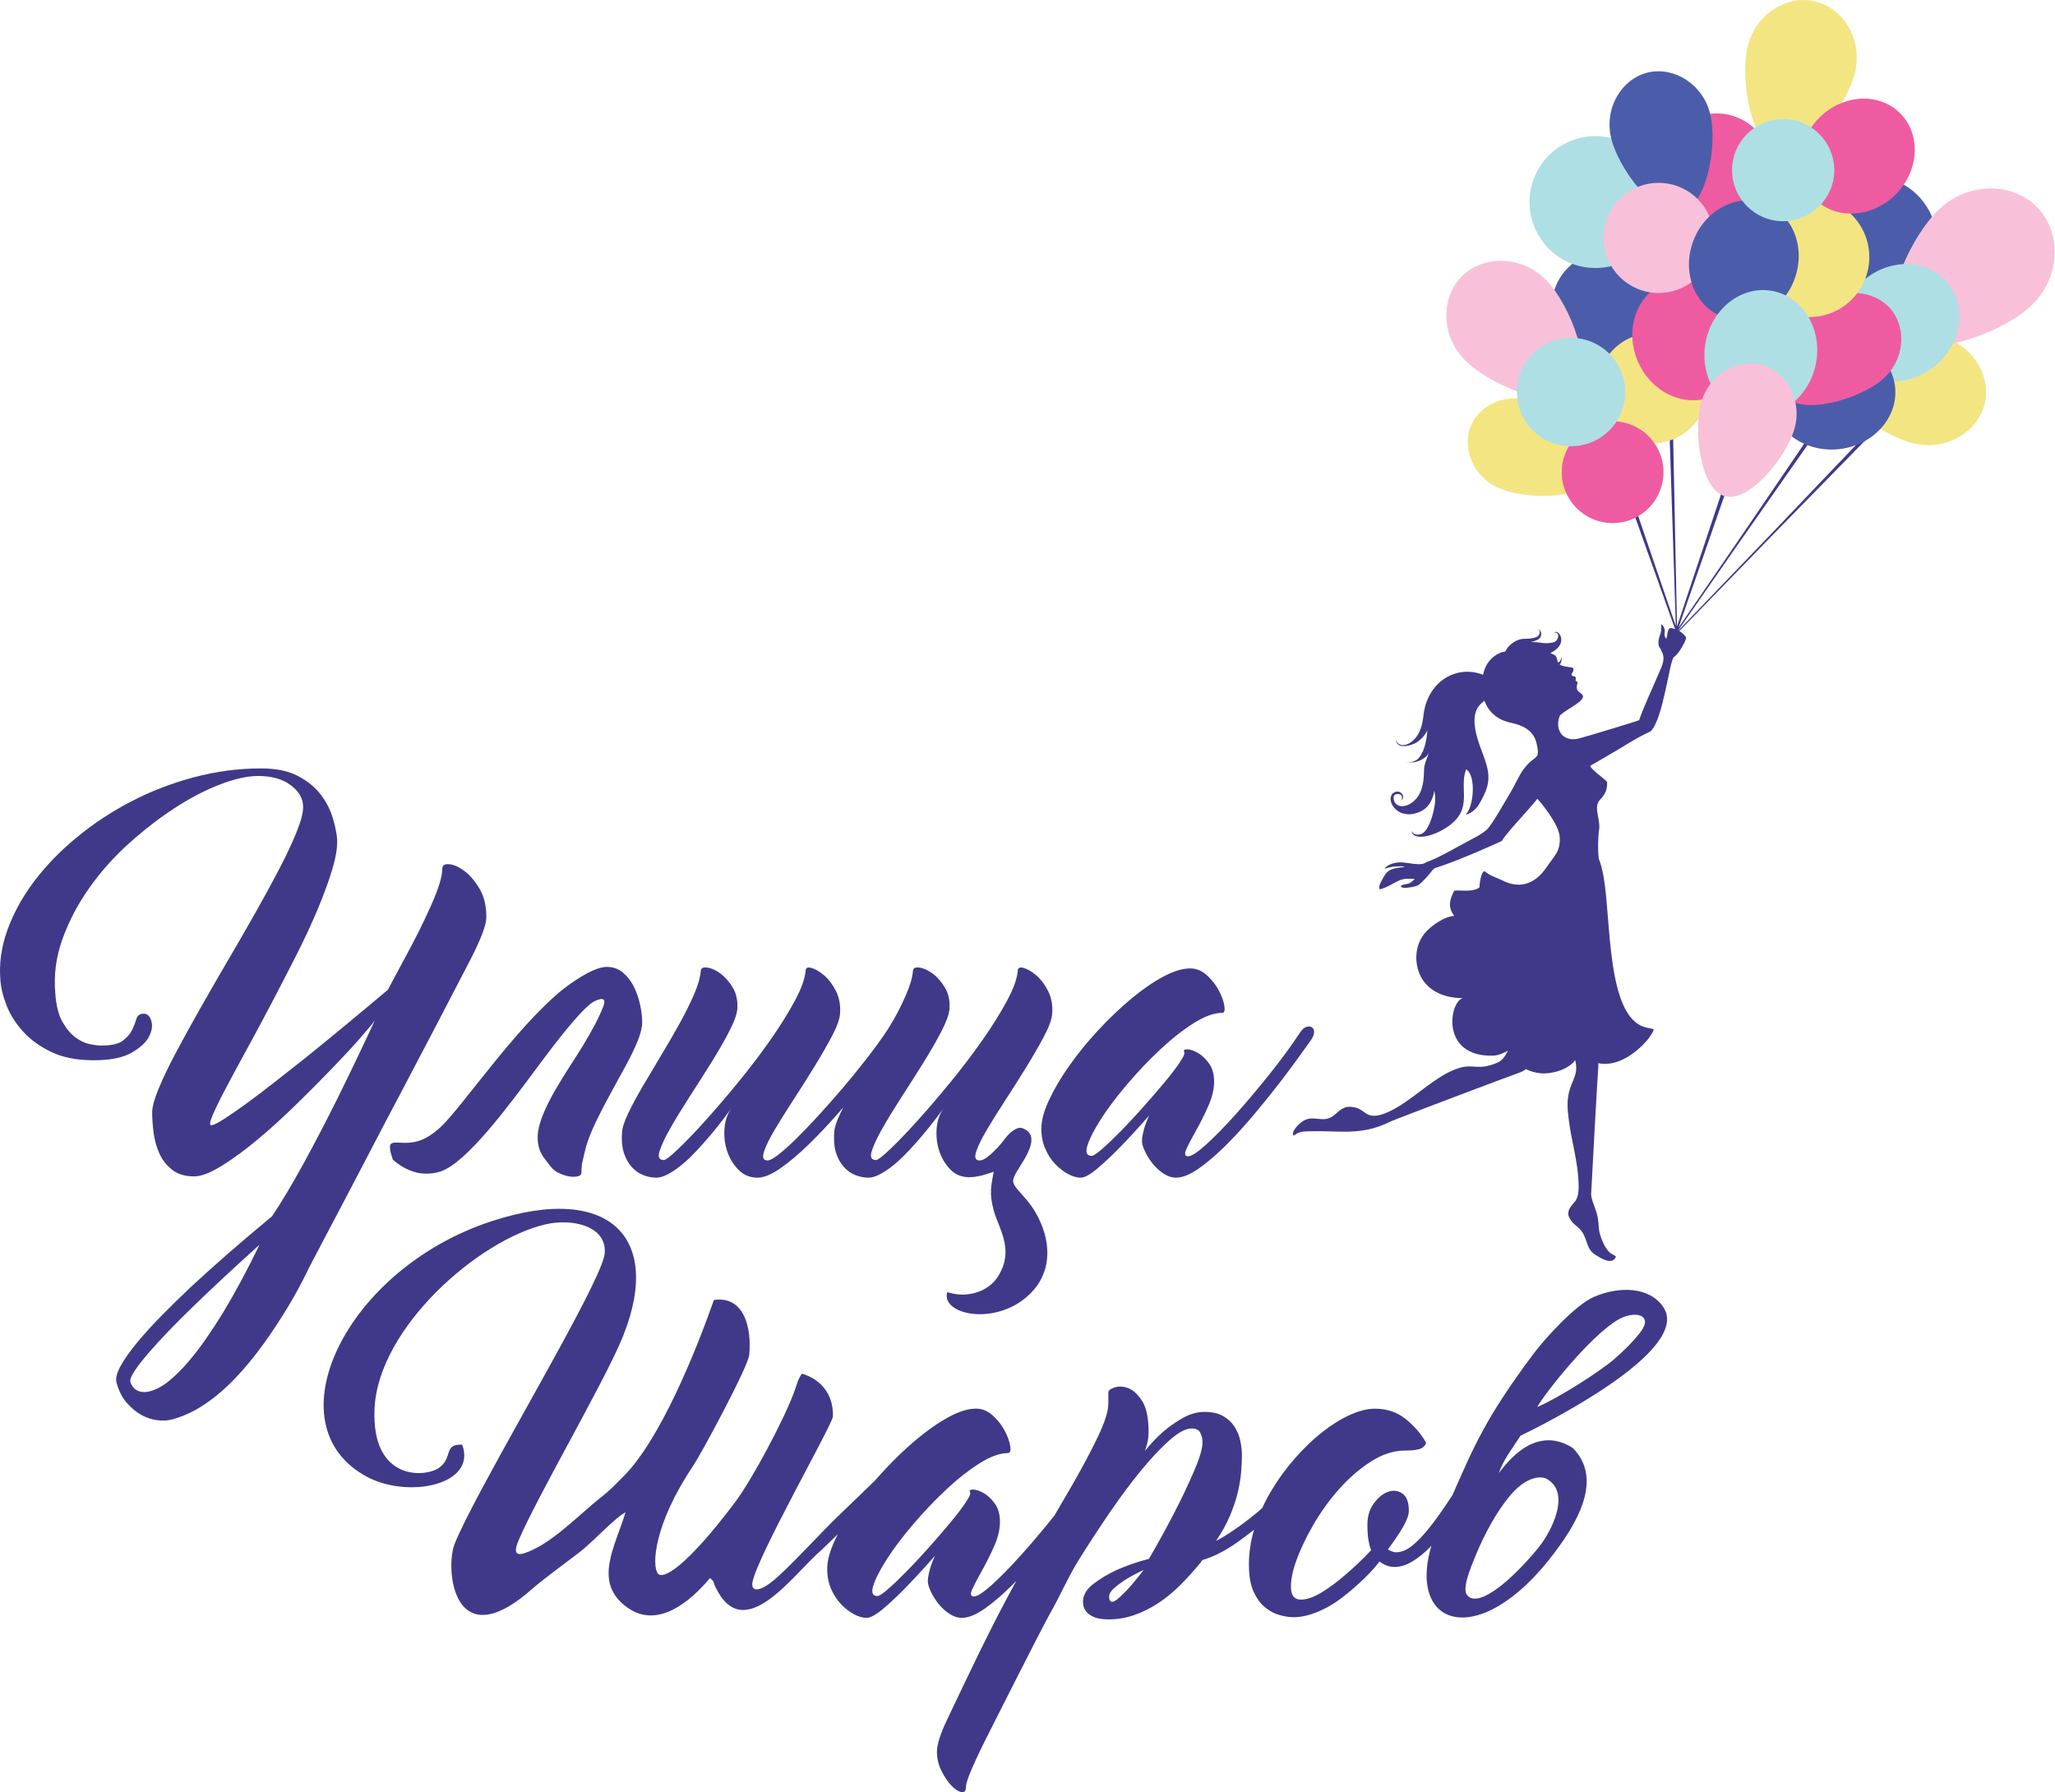 <?xml version="1.0" encoding="UTF-8"?> <svg xmlns="http://www.w3.org/2000/svg" width="172" height="150" viewBox="0 0 172 150" fill="none"> <path d="M85.779 94.516C85.505 94.384 85.311 94.28 84.797 94.629C84.396 94.901 84.16 95.248 83.901 95.579C83.679 95.863 83.429 96.133 83.174 96.378C82.902 96.639 82.377 97.127 81.997 97.127C81.647 97.127 81.547 96.887 81.699 96.408C81.851 95.927 82.149 95.314 82.594 94.565C83.038 93.816 83.565 92.974 84.173 92.038C84.781 91.102 85.366 90.178 85.928 89.266C86.489 88.353 86.981 87.499 87.402 86.704C87.823 85.908 88.045 85.277 88.069 84.809C88.115 84.107 87.998 83.481 87.718 82.931C87.437 82.381 87.109 81.949 86.735 81.633C86.36 81.317 86.015 81.112 85.7 81.019C85.384 80.925 85.214 80.984 85.191 81.194C85.144 81.873 84.84 82.732 84.278 83.773C83.717 84.814 83.021 85.926 82.19 87.108C81.36 88.289 80.459 89.47 79.488 90.652C78.517 91.833 77.599 92.904 76.733 93.863C75.868 94.822 75.119 95.6 74.487 96.197C73.856 96.793 73.469 97.092 73.329 97.092C72.931 97.092 72.808 96.846 72.961 96.354C73.112 95.863 73.411 95.226 73.856 94.442C74.3 93.658 74.833 92.787 75.452 91.827C76.072 90.868 76.675 89.921 77.26 88.985C77.844 88.049 78.348 87.178 78.768 86.371C79.19 85.563 79.424 84.926 79.47 84.458C79.517 83.756 79.389 83.153 79.085 82.651C78.78 82.148 78.435 81.756 78.049 81.475C77.663 81.194 77.3 81.03 76.962 80.984C76.622 80.937 76.441 81.019 76.417 81.229C76.37 81.791 76.183 82.452 75.856 83.212C74.89 85.455 73.965 86.755 72.469 88.687C71.826 89.517 71.159 90.336 70.469 91.144C69.779 91.95 69.1 92.717 68.434 93.442C67.767 94.167 67.153 94.805 66.591 95.355C66.03 95.904 65.544 96.337 65.135 96.653C64.725 96.969 64.427 97.127 64.24 97.127C63.889 97.127 63.789 96.887 63.941 96.408C64.094 95.927 64.392 95.314 64.836 94.565C65.281 93.816 65.807 92.974 66.416 92.038C67.024 91.102 67.609 90.178 68.17 89.266C68.732 88.353 69.223 87.499 69.644 86.704C70.065 85.908 70.288 85.277 70.311 84.809C70.358 84.107 70.241 83.481 69.96 82.931C69.679 82.381 69.352 81.949 68.977 81.633C68.603 81.317 68.258 81.112 67.942 81.019C67.626 80.925 67.457 80.984 67.433 81.194C67.386 81.873 67.082 82.732 66.521 83.773C65.959 84.814 65.263 85.926 64.433 87.108C63.602 88.289 62.702 89.47 61.73 90.652C60.76 91.833 59.841 92.904 58.976 93.863C58.11 94.822 57.362 95.6 56.73 96.197C56.098 96.793 55.712 97.092 55.571 97.092C55.174 97.092 55.051 96.846 55.203 96.354C55.355 95.863 55.654 95.226 56.098 94.442C56.542 93.658 57.075 92.787 57.695 91.827C58.315 90.868 58.917 89.921 59.502 88.985C60.087 88.049 60.59 87.178 61.011 86.371C61.432 85.563 61.666 84.926 61.713 84.458C61.76 83.756 61.631 83.153 61.327 82.651C61.023 82.148 60.678 81.756 60.292 81.475C59.906 81.194 59.543 81.03 59.204 80.984C58.864 80.937 58.683 81.019 58.66 81.229C58.613 81.791 58.426 82.452 58.098 83.212C57.77 83.972 57.367 84.786 56.888 85.651C56.408 86.516 55.893 87.406 55.343 88.318C54.793 89.23 54.279 90.097 53.799 90.915C53.319 91.734 52.916 92.483 52.589 93.161C52.261 93.84 52.086 94.377 52.062 94.775C52.015 95.454 52.068 96.027 52.22 96.495C52.372 96.963 52.589 97.355 52.87 97.665C53.15 97.981 53.472 98.209 53.835 98.349C54.197 98.496 54.566 98.566 54.94 98.566C55.197 98.566 55.49 98.483 55.817 98.32C56.145 98.156 56.484 97.94 56.835 97.671C57.186 97.402 57.537 97.092 57.888 96.741C58.239 96.39 58.578 96.027 58.905 95.653C59.678 94.787 60.462 93.805 61.257 92.705C60.906 93.173 60.701 93.74 60.642 94.407C60.584 95.074 60.654 95.711 60.853 96.32C61.052 96.928 61.368 97.454 61.801 97.899C62.233 98.343 62.766 98.566 63.398 98.566C63.935 98.566 64.579 98.302 65.328 97.776C66.076 97.249 66.86 96.589 67.679 95.793C68.498 94.998 69.317 94.132 70.135 93.196C70.289 93.021 70.439 92.847 70.588 92.675C70.503 92.841 70.422 93.003 70.346 93.161C70.019 93.84 69.843 94.377 69.82 94.775C69.773 95.454 69.825 96.027 69.977 96.495C70.13 96.963 70.346 97.355 70.627 97.665C70.908 97.981 71.229 98.209 71.592 98.349C71.954 98.496 72.323 98.566 72.697 98.566C72.955 98.566 73.247 98.483 73.575 98.32C73.902 98.156 74.241 97.94 74.593 97.671C74.944 97.402 75.294 97.092 75.645 96.741C75.996 96.39 76.335 96.027 76.663 95.653C77.435 94.787 78.219 93.805 79.014 92.705C78.663 93.173 78.459 93.74 78.4 94.407C78.342 95.074 78.412 95.711 78.611 96.32C78.81 96.928 79.125 97.454 79.558 97.899C80.545 98.913 81.994 98.493 83.171 98.067C82.963 99.229 82.786 99.855 83.158 101.254C83.298 101.782 83.5 102.229 83.689 102.72C84.255 104.19 84.418 105.384 83.552 106.802C82.729 108.149 80.933 108.636 79.44 108.192C79.341 108.163 79.283 108.144 79.277 108.167C78.928 109.471 80.989 110.298 83.111 109.891C84.645 109.596 85.781 108.824 86.537 107.944C88.007 106.234 88.029 103.798 86.648 101.437C85.829 100.036 84.712 99.375 84.8 98.758C84.852 98.387 85.264 97.823 85.679 97.126C86.081 96.45 86.859 95.038 85.779 94.516ZM39.374 80.317C37.338 84.247 35.419 87.92 33.618 91.336C32.846 92.787 32.074 94.255 31.302 95.74C30.53 97.226 29.792 98.636 29.091 99.969C28.389 101.303 27.757 102.502 27.196 103.567C26.634 104.631 26.19 105.479 25.862 106.111C25.605 106.649 25.341 107.169 25.073 107.672C24.803 108.175 24.517 108.684 24.213 109.199C23.511 110.369 22.78 111.48 22.019 112.533C21.259 113.586 20.475 114.533 19.668 115.376C18.861 116.218 18.025 116.931 17.159 117.516C16.293 118.101 15.404 118.522 14.492 118.779C14.094 118.897 13.655 118.926 13.176 118.867C12.696 118.809 12.24 118.657 11.807 118.411C11.374 118.166 10.971 117.826 10.596 117.393C10.222 116.961 9.941 116.405 9.754 115.727C9.661 115.375 9.772 114.914 10.088 114.34C10.403 113.767 10.859 113.118 11.456 112.392C12.053 111.667 12.743 110.907 13.527 110.112C14.311 109.316 15.123 108.521 15.966 107.725C17.931 105.9 20.201 103.923 22.774 101.794C23.148 101.233 23.564 100.572 24.02 99.812C24.476 99.051 24.944 98.232 25.423 97.355C25.903 96.477 26.383 95.577 26.862 94.653C27.342 93.729 27.804 92.822 28.248 91.933C29.278 89.851 30.319 87.675 31.372 85.405C31.232 85.616 30.839 86.089 30.196 86.827C29.553 87.564 28.769 88.412 27.845 89.371C26.921 90.33 25.909 91.348 24.809 92.424C23.71 93.5 22.628 94.483 21.563 95.372C20.498 96.261 19.493 96.998 18.545 97.583C17.598 98.168 16.831 98.46 16.246 98.46C15.497 98.46 14.89 98.279 14.421 97.916C13.954 97.554 13.597 97.103 13.351 96.565C13.106 96.027 12.941 95.448 12.86 94.828C12.778 94.208 12.737 93.629 12.737 93.091C12.737 92.646 12.918 91.986 13.281 91.108C13.643 90.231 14.123 89.23 14.72 88.107C15.316 86.984 15.989 85.762 16.738 84.44C17.487 83.118 18.259 81.779 19.054 80.422C19.849 79.065 20.621 77.726 21.37 76.404C22.119 75.082 22.791 73.847 23.388 72.701C23.985 71.555 24.465 70.531 24.827 69.63C25.189 68.73 25.371 68.034 25.371 67.542C25.371 66.841 25.026 66.232 24.336 65.718C23.646 65.203 22.739 64.946 21.615 64.946C20.727 64.946 19.668 65.179 18.44 65.647C17.212 66.115 15.948 66.77 14.65 67.613C13.351 68.455 12.07 69.444 10.807 70.578C9.544 71.713 8.432 72.959 7.473 74.316C6.514 75.672 5.765 77.1 5.227 78.597C4.689 80.094 4.49 81.615 4.63 83.159C4.7 84.165 4.899 84.955 5.227 85.528C5.555 86.101 5.917 86.534 6.315 86.827C6.713 87.119 7.11 87.306 7.508 87.388C7.906 87.47 8.221 87.511 8.456 87.511C9.321 87.511 9.936 87.371 10.298 87.09C10.661 86.809 10.918 86.505 11.07 86.177C11.222 85.85 11.339 85.546 11.421 85.265C11.503 84.984 11.708 84.844 12.035 84.844C12.339 84.844 12.55 85.049 12.667 85.458C12.784 85.868 12.714 86.312 12.457 86.791C12.199 87.271 11.708 87.716 10.983 88.125C10.257 88.534 9.204 88.739 7.824 88.739C6.444 88.739 5.274 88.511 4.314 88.055C3.355 87.599 2.566 87.031 1.946 86.353C1.326 85.675 0.864 84.949 0.56 84.177C0.255 83.405 0.08 82.692 0.033 82.036C-0.084 80.656 0.109 79.264 0.612 77.86C1.115 76.456 1.858 75.1 2.84 73.789C3.823 72.479 5.017 71.245 6.42 70.087C7.824 68.929 9.351 67.923 11 67.069C12.649 66.215 14.398 65.542 16.246 65.051C18.095 64.559 19.966 64.314 21.861 64.314C23.125 64.314 24.16 64.531 24.967 64.963C25.774 65.396 26.406 65.916 26.862 66.525C27.319 67.133 27.646 67.771 27.845 68.437C28.044 69.104 28.166 69.683 28.214 70.174C28.26 70.83 28.131 71.672 27.828 72.701C27.523 73.731 27.108 74.871 26.581 76.123C26.055 77.374 25.441 78.691 24.739 80.071C24.037 81.451 23.335 82.808 22.634 84.142C21.932 85.476 21.247 86.751 20.581 87.967C19.914 89.184 19.341 90.248 18.861 91.161C18.381 92.073 18.025 92.804 17.791 93.354C17.556 93.904 17.521 94.179 17.685 94.179C17.849 94.179 18.188 94.015 18.703 93.687C19.217 93.36 19.838 92.933 20.563 92.407C21.288 91.88 22.084 91.278 22.949 90.599C23.815 89.921 24.692 89.23 25.581 88.529C27.64 86.868 29.933 84.972 32.46 82.844L33.758 80.422C34.718 78.667 35.501 77.1 36.109 75.719C36.718 74.339 37.022 73.333 37.022 72.701C37.022 72.421 37.215 72.298 37.601 72.333C37.987 72.368 38.408 72.555 38.864 72.894C39.32 73.233 39.742 73.725 40.128 74.368C40.514 75.012 40.707 75.813 40.707 76.772C40.707 77.1 40.59 77.567 40.356 78.176C40.122 78.784 39.794 79.498 39.374 80.317ZM12.597 116.428C13.111 116.288 13.632 116.001 14.158 115.568C14.685 115.136 15.205 114.621 15.72 114.025C16.235 113.428 16.744 112.767 17.247 112.042C17.75 111.316 18.224 110.591 18.668 109.866C19.698 108.158 20.715 106.263 21.721 104.181C19.616 106.076 17.756 107.807 16.142 109.374C15.439 110.053 14.767 110.726 14.123 111.392C13.48 112.059 12.912 112.679 12.421 113.252C11.93 113.826 11.544 114.323 11.263 114.744C10.983 115.165 10.866 115.469 10.912 115.656C11.029 116.03 11.245 116.282 11.561 116.411C11.877 116.539 12.222 116.545 12.597 116.428ZM70.127 128.405C70.042 128.57 69.962 128.735 69.885 128.898C69.453 129.823 69.236 130.624 69.236 131.302C69.236 131.934 69.347 132.501 69.569 133.004C69.791 133.507 70.072 133.934 70.411 134.285C70.751 134.636 71.108 134.911 71.482 135.11C71.856 135.309 72.207 135.408 72.534 135.408C72.862 135.408 73.342 135.139 73.974 134.601C74.605 134.063 75.237 133.466 75.868 132.812C76.617 132.04 77.413 131.174 78.255 130.214C78.138 130.472 78.033 130.729 77.939 130.987C77.869 131.197 77.805 131.425 77.746 131.671C77.688 131.917 77.659 132.144 77.659 132.355C77.659 132.565 77.74 132.847 77.904 133.197C78.068 133.548 78.278 133.887 78.536 134.215C78.793 134.543 79.097 134.824 79.448 135.058C79.799 135.291 80.15 135.408 80.501 135.408C81.039 135.408 81.671 135.157 82.396 134.654C83.121 134.145 83.882 133.496 84.677 132.706C84.805 132.578 84.934 132.447 85.062 132.315C82.973 136.11 81.208 139.856 79.271 143.931C78.704 145.124 78.42 146.021 78.42 146.623C78.42 147.179 78.548 147.711 78.802 148.221C79.056 148.729 79.335 149.141 79.635 149.453C79.936 149.766 80.214 149.946 80.469 149.992C80.723 150.038 80.851 149.888 80.851 149.54C80.851 149.286 81.031 148.748 81.389 147.925C81.748 147.104 82.223 146.113 82.813 144.956C83.403 143.799 87.165 136.304 87.964 134.904C88.762 133.504 89.385 132.016 90.264 130.604C91.143 129.192 92.041 127.82 92.955 126.488C93.871 125.157 94.75 123.982 95.595 122.964C96.44 121.945 97.222 121.123 97.939 120.498C98.657 119.872 99.259 119.56 99.745 119.56C100.116 119.56 100.359 119.688 100.474 119.942C100.59 120.197 100.648 120.452 100.648 120.706C100.648 120.984 100.585 121.331 100.457 121.748C100.33 122.165 100.156 122.628 99.936 123.137C99.716 123.646 99.473 124.185 99.207 124.752C98.94 125.319 98.669 125.869 98.391 126.402C97.742 127.675 97.001 129.03 96.168 130.465C95.126 130.743 94.2 131.067 93.39 131.437C92.695 131.761 92.065 132.143 91.497 132.583C90.93 133.023 90.647 133.51 90.647 134.042C90.647 134.111 90.658 134.227 90.681 134.389C90.704 134.551 90.785 134.719 90.924 134.893C91.063 135.067 91.277 135.217 91.567 135.344C91.856 135.471 92.267 135.535 92.799 135.535C93.541 135.535 94.252 135.414 94.947 135.171C95.641 134.928 96.313 134.591 96.961 134.164C97.609 133.735 98.223 133.231 98.802 132.653C99.375 132.074 99.93 131.461 100.463 130.812L100.636 130.569C101.516 130.314 102.419 129.869 103.345 129.232C103.908 128.845 104.448 128.446 104.963 128.033C104.675 129.001 104.532 129.97 104.532 130.938C104.532 131.873 104.66 132.626 104.917 133.198C105.175 133.771 105.495 134.214 105.881 134.53C106.267 134.845 106.675 135.061 107.108 135.178C107.539 135.295 107.931 135.353 108.281 135.353C109.51 135.353 110.882 134.728 111.855 134.057C112.944 133.305 114.577 131.878 115.464 130.693C115.605 130.809 115.785 130.915 116.008 131.008C116.229 131.102 116.469 131.148 116.726 131.148C117.216 131.148 117.718 130.991 118.233 130.675C118.747 130.36 119.243 129.957 119.722 129.466L119.801 129.385C117.706 136.496 124.318 138.301 130.693 129.151C132.142 127.07 134.088 123.636 131.624 121.177C128.791 119.4 126.564 121.789 125.455 123.291C125.815 122.198 126.528 121.3 127.265 120.169C128.995 119.325 141.589 113.089 139.24 109.439C138.119 107.696 135.548 107.615 133.396 108.551C131.9 109.203 129.385 111.912 128.244 113.448C124.312 118.74 123.379 121.03 121.567 125.14C121.39 125.406 121.219 125.663 121.053 125.91C120.481 126.763 119.95 127.487 119.459 128.082C118.968 128.678 118.513 129.134 118.092 129.449C117.672 129.764 117.251 129.922 116.831 129.922C116.737 129.922 116.615 129.893 116.463 129.834C116.311 129.776 116.212 129.724 116.165 129.677C116.726 128.929 117.158 128.287 117.461 127.75C117.765 127.212 117.917 126.78 117.917 126.453C117.917 125.729 117.736 125.244 117.374 124.999C117.012 124.754 116.615 124.707 116.183 124.858C115.75 125.01 115.353 125.332 114.991 125.822C114.629 126.313 114.448 126.909 114.448 127.609C114.448 127.936 114.46 128.228 114.483 128.486C114.507 128.742 114.542 128.964 114.589 129.151C114.635 129.385 114.694 129.584 114.763 129.747C114.039 130.518 113.315 131.207 112.591 131.814C111.984 132.351 111.341 132.83 110.664 133.251C109.987 133.671 109.391 133.881 108.877 133.881C108.363 133.881 108.088 133.572 108.053 132.953C108.018 132.334 108.164 131.563 108.492 130.64C108.818 129.718 109.292 128.719 109.911 127.644C110.53 126.57 111.248 125.571 112.065 124.649C112.883 123.726 113.771 122.955 114.729 122.336C115.686 121.717 116.644 121.407 117.602 121.407C118.396 121.407 118.898 121.314 119.109 121.127C119.319 120.94 119.389 120.788 119.319 120.672C118.875 119.924 118.303 119.276 117.602 118.727C116.901 118.178 116.06 117.903 115.079 117.903C114.448 117.903 113.747 118.079 112.976 118.429C112.206 118.78 111.429 119.264 110.647 119.883C109.864 120.502 109.105 121.232 108.369 122.073C107.633 122.914 106.979 123.813 106.407 124.771C106.126 125.24 105.874 125.72 105.65 126.212C105.452 126.392 105.251 126.565 105.047 126.732C103.866 127.692 102.778 128.439 101.782 128.972C102.263 128.254 102.645 127.559 102.934 126.888C103.218 126.216 103.438 125.574 103.588 124.96C103.733 124.347 103.832 123.774 103.878 123.241C103.924 122.709 103.947 122.234 103.947 121.818C103.947 121.424 103.901 121.013 103.809 120.585C103.716 120.156 103.554 119.763 103.322 119.404C103.091 119.045 102.772 118.75 102.367 118.518C101.962 118.287 101.447 118.171 100.822 118.171C100.197 118.171 99.583 118.345 98.981 118.692C98.379 119.039 97.847 119.41 97.384 119.803C96.828 120.289 96.313 120.834 95.827 121.435C95.873 121.32 95.913 121.181 95.96 121.019C96.006 120.88 96.047 120.712 96.081 120.515C96.116 120.318 96.133 120.093 96.133 119.838C96.133 118.68 95.954 117.824 95.601 117.268C95.248 116.713 94.86 116.354 94.449 116.191C94.038 116.03 93.65 116.006 93.297 116.122C92.944 116.238 92.765 116.377 92.765 116.539V117.476C92.765 118.102 92.481 119.01 91.914 120.203C91.347 121.395 90.635 122.738 89.778 124.231C89.29 125.082 88.781 125.955 88.252 126.851C87.296 128.043 86.374 129.135 85.484 130.126C84.572 131.145 83.753 131.981 83.028 132.636C82.303 133.291 81.799 133.618 81.519 133.618C81.238 133.618 81.191 133.414 81.379 133.004C81.566 132.595 81.835 132.08 82.186 131.46C82.536 130.84 82.876 130.162 83.204 129.425C83.531 128.688 83.694 128.004 83.694 127.372C83.694 126.74 83.549 126.225 83.256 125.828C82.963 125.43 82.647 125.138 82.308 124.95C81.969 124.763 81.677 124.67 81.431 124.67C81.185 124.67 81.109 124.751 81.203 124.915C81.25 125.032 81.115 125.325 80.8 125.793C80.484 126.26 80.062 126.81 79.536 127.442C79.01 128.074 78.425 128.752 77.781 129.478C77.138 130.203 76.518 130.869 75.921 131.478C75.325 132.086 74.799 132.589 74.342 132.987C73.886 133.385 73.588 133.583 73.447 133.583C73.026 133.583 72.909 133.291 73.096 132.706C73.284 132.115 73.663 131.379 74.237 130.483C74.81 129.595 75.535 128.629 76.413 127.6C77.29 126.565 78.203 125.606 79.15 124.716C80.098 123.821 81.033 123.084 81.957 122.493C82.882 121.909 83.683 121.617 84.362 121.617C84.549 121.617 84.613 121.423 84.555 121.037C84.496 120.651 84.344 120.225 84.098 119.756C83.853 119.289 83.519 118.862 83.098 118.476C82.677 118.089 82.209 117.897 81.694 117.897C81.039 117.897 80.279 118.13 79.413 118.598C78.548 119.066 77.653 119.686 76.729 120.458C75.805 121.23 74.892 122.102 73.992 123.073C73.735 123.349 73.487 123.627 73.246 123.905C72.371 124.743 71.406 125.692 70.404 126.647C68.619 128.35 66.876 130.34 65.138 131.934C63.539 133.399 62.837 133.199 62.979 132.432C63.39 130.219 69.696 119.201 69.714 118.549C69.767 116.603 68.618 115.418 67.13 114.969C66.822 115.35 66.7 115.854 66.536 116.315C65.738 118.617 62.961 123.821 61.538 125.713C57.394 131.227 55.476 132.226 55.063 131.703C54.547 131.051 54.71 127.601 58.026 122.668C58.656 121.732 62.557 114.527 62.706 113.415C62.941 111.021 62.219 108.433 59.753 108.806C58.223 113.157 55.253 120.497 52.186 123.565C51.474 124.276 51.088 124.709 50.267 125.35C48.792 126.502 46.616 128.738 44.698 129.663C43.512 130.235 42.787 130.375 43.408 128.916C44.907 125.397 50.094 116.484 51.852 112.526C55.738 103.773 51.211 98.909 41.128 102.217C28.917 106.221 22.669 119.228 30.666 123.577C34.153 125.473 39.934 124.283 38.686 120.913C37.115 120.847 37.923 121.926 36.813 122.804C35.717 123.669 31.039 124.067 31.351 117.847C31.69 111.1 40.087 103.741 45.689 102.467C47.885 101.968 50.766 102.59 50.619 104.867C50.496 106.748 44.088 117.592 40.36 124.553C39.32 126.495 38.488 128.136 38.06 129.195C37.768 129.917 37.664 131.286 37.922 132.53C38.155 133.655 38.685 134.678 39.639 135.033C40.675 135.418 42.214 135.014 44.42 133.09C45.647 132.021 47.197 130.925 48.59 129.849C49.607 129.063 51.468 127.033 52.354 126.575C51.497 129.453 49.54 132.498 52.579 134.594C55.092 136.328 57.819 134.016 59.429 132.069C59.89 132.525 59.592 132.222 59.889 132.84C62.274 137.816 66.412 131.719 68.723 129.762C68.801 129.696 69.387 129.126 70.127 128.405ZM128.664 117.762C129.385 116.5 133.121 111.796 135.449 110.443C136.819 109.646 138.47 110.031 137.264 111.544C136.559 112.428 135.92 113.034 135.147 113.721C133.981 114.757 130.35 117.06 128.664 117.762ZM129.456 123.775C131.298 124.812 130.198 127.52 129.032 129.185C128.784 129.538 127.952 130.541 126.963 131.525C125.462 133.018 123.531 134.435 122.795 133.503C122.369 132.966 123.004 131.406 123.557 130.074C124.232 128.444 125.234 126.574 126.335 125.241C127.785 123.486 129.034 123.538 129.456 123.775ZM92.834 133.625C92.834 133.394 92.985 133.15 93.28 132.896C93.581 132.641 93.911 132.398 94.275 132.166C94.692 131.912 95.172 131.657 95.722 131.402C95.172 132.12 94.692 132.699 94.275 133.139C94.096 133.324 93.916 133.498 93.743 133.66C93.575 133.822 93.419 133.938 93.28 134.007C93.141 134.077 93.037 134.082 92.955 134.024C92.875 133.967 92.834 133.834 92.834 133.625ZM99.618 81.054C100.133 81.054 100.601 81.247 101.022 81.633C101.443 82.019 101.776 82.446 102.022 82.914C102.268 83.382 102.42 83.808 102.478 84.195C102.537 84.581 102.473 84.774 102.285 84.774C101.607 84.774 100.806 85.066 99.882 85.651C98.957 86.241 98.022 86.979 97.074 87.873C96.126 88.763 95.214 89.722 94.337 90.757C93.459 91.787 92.734 92.751 92.161 93.641C91.588 94.536 91.207 95.272 91.02 95.863C90.834 96.448 90.95 96.741 91.371 96.741C91.511 96.741 91.809 96.542 92.266 96.144C92.722 95.746 93.249 95.243 93.845 94.635C94.442 94.027 95.062 93.36 95.705 92.634C96.349 91.909 96.934 91.231 97.46 90.599C97.987 89.967 98.408 89.418 98.723 88.95C99.039 88.482 99.174 88.189 99.127 88.073C99.034 87.909 99.109 87.827 99.355 87.827C99.601 87.827 99.893 87.92 100.232 88.107C100.572 88.295 100.887 88.587 101.18 88.985C101.472 89.383 101.619 89.897 101.619 90.529C101.619 91.161 101.455 91.845 101.127 92.582C100.8 93.319 100.461 93.998 100.11 94.617C99.758 95.237 99.489 95.752 99.303 96.162C99.115 96.571 99.162 96.776 99.443 96.776C99.724 96.776 100.226 96.448 100.952 95.793C101.677 95.138 102.496 94.302 103.408 93.284C104.321 92.266 105.268 91.144 106.251 89.915C107.234 88.687 108.111 87.487 108.883 86.318C109.024 86.131 109.175 86.008 109.339 85.949C109.503 85.891 109.649 85.896 109.778 85.967C109.907 86.037 109.977 86.166 109.988 86.353C110 86.54 109.912 86.774 109.725 87.055C109.585 87.242 109.287 87.657 108.83 88.301C108.374 88.944 107.818 89.692 107.164 90.547C106.508 91.4 105.783 92.301 104.987 93.249C104.192 94.197 103.397 95.068 102.601 95.863C101.806 96.653 101.045 97.302 100.32 97.811C99.595 98.314 98.963 98.566 98.425 98.566C98.074 98.566 97.723 98.449 97.372 98.215C97.021 97.981 96.717 97.7 96.46 97.373C96.203 97.045 95.992 96.706 95.828 96.354C95.664 96.004 95.583 95.723 95.583 95.512C95.583 95.302 95.612 95.074 95.671 94.828C95.729 94.582 95.793 94.354 95.863 94.144C95.957 93.886 96.062 93.629 96.179 93.372C95.337 94.331 94.541 95.197 93.793 95.968C93.161 96.624 92.53 97.22 91.898 97.758C91.266 98.297 90.786 98.566 90.459 98.566C90.131 98.566 89.781 98.466 89.406 98.267C89.032 98.068 88.675 97.794 88.335 97.442C87.996 97.092 87.715 96.665 87.493 96.162C87.271 95.659 87.16 95.091 87.16 94.46C87.16 93.781 87.376 92.98 87.809 92.055C88.242 91.131 88.81 90.172 89.512 89.178C90.213 88.183 91.014 87.201 91.915 86.23C92.816 85.259 93.728 84.387 94.652 83.616C95.576 82.844 96.471 82.223 97.337 81.756C98.203 81.287 98.963 81.054 99.618 81.054ZM36.869 94.342C36.59 94.601 36.254 94.867 35.894 95.095C35.502 95.344 35.126 95.485 34.778 95.562C33.998 95.737 33.359 95.594 32.988 95.636C32.587 95.68 32.497 95.941 32.877 97.048C33.325 97.478 34.098 97.967 34.934 98.152C35.619 98.304 36.365 98.213 36.856 98.053C39.057 97.338 42.566 92.56 45.104 89.149C45.916 88.057 48.654 84.356 49.743 83.809C50.205 83.578 50.804 83.4 50.504 84.207C50.137 85.194 49.489 86.362 48.795 87.508C47.615 89.458 45.146 92.829 45.01 94.979C44.964 95.699 45.119 96.413 45.611 97.016C46.02 97.519 46.205 97.893 46.696 98.139C47.188 98.385 47.638 98.502 48.047 98.49C48.457 98.478 48.661 98.367 48.661 98.156C48.661 97.915 48.677 97.668 48.708 97.416C48.864 96.795 48.987 96.094 49.201 95.497C49.417 94.899 49.676 94.295 49.978 93.682C50.363 92.898 50.773 92.115 51.206 91.331C51.639 90.547 52.048 89.799 52.434 89.085C52.82 88.371 53.136 87.71 53.382 87.102C53.627 86.494 53.75 85.979 53.75 85.558C53.75 85.113 53.692 84.622 53.575 84.084C53.458 83.546 53.282 83.043 53.048 82.575C52.814 82.107 52.51 81.715 52.136 81.399C51.761 81.084 51.305 80.925 50.767 80.925C49.634 80.925 47.616 82.372 46.802 83.06C44.972 84.608 43.04 86.853 41.329 88.96C39.419 91.312 37.783 93.494 36.869 94.342Z" fill="#403989"></path> <path fill-rule="evenodd" clip-rule="evenodd" d="M130.565 59.882C131.117 59.325 132.895 58.604 132.413 58.111C132.251 57.945 131.964 57.87 131.973 57.509C131.981 57.161 132.169 57.119 131.874 56.972C131.885 56.839 131.934 56.636 131.771 56.603C131.735 56.596 131.708 56.594 131.685 56.591C131.633 56.585 131.6 56.574 131.522 56.485C131.585 56.227 131.752 56.236 131.68 55.915C131.384 55.779 130.839 55.843 130.542 55.609C130.599 55.559 130.645 55.493 130.668 55.41C130.726 55.202 130.688 54.964 130.688 54.965C130.655 55.124 130.638 55.29 130.505 55.401C130.478 55.423 130.448 55.443 130.415 55.46C130.39 55.416 130.37 55.365 130.357 55.307C130.261 54.883 130.22 54.856 129.862 54.706C129.825 54.69 129.793 54.675 129.763 54.661C130.472 54.31 130.686 53.883 130.677 53.529C130.662 52.967 130.191 52.733 130.033 52.995C130.111 52.844 130.578 52.97 130.368 53.442C130.296 53.603 130.223 53.697 130.032 53.755C129.676 53.862 129.201 53.839 129.003 53.801C128.846 53.771 128.522 53.734 128.144 53.724C128.223 53.708 128.307 53.688 128.397 53.663C129.261 53.426 129.033 52.73 128.714 52.649C128.895 52.691 128.977 53.116 128.647 53.291C128.32 53.465 127.735 53.462 127.516 53.469C126.98 53.486 126.376 53.891 126.094 54.342C126.051 54.412 126.011 54.481 125.978 54.542C125.874 54.549 125.761 54.564 125.633 54.615C124.781 54.955 124.308 55.617 124.128 56.473C121.845 55.597 119.422 57.093 119.134 59.94C119.028 60.988 118.673 61.626 118.27 61.98C117.964 62.25 117.671 62.361 117.431 62.361C117.081 62.363 116.841 62.131 116.826 61.817C116.813 62.721 117.919 62.453 118.393 62.232C118.83 62.029 119.298 61.529 119.443 61.151C119.451 61.131 119.45 61.084 119.462 61.036C119.445 62.027 119.134 63.187 118.584 63.59C118.335 63.771 118.058 63.801 117.645 63.801C117.859 63.801 118.242 63.845 118.593 63.74C119.031 63.609 119.591 63.267 119.591 62.892C119.597 63.196 119.206 63.851 119.195 64.356C119.185 64.776 119.17 65.211 119.088 65.627C119.004 66.056 118.85 66.466 118.559 66.82C118.36 67.061 118.107 67.263 117.831 67.372C117.106 67.658 116.721 67.285 116.654 66.93C116.619 66.745 116.631 66.553 116.811 66.487C116.896 66.456 117.006 66.45 117.143 66.478C117.421 66.536 117.386 66.933 117.21 67.001C117.565 66.853 117.467 66.484 117.214 66.323C117.085 66.24 116.922 66.246 116.799 66.278C116.448 66.367 116.226 66.834 116.536 67.383C116.718 67.704 117.056 67.976 117.402 68.075C117.971 68.237 118.363 68.115 118.719 67.993C119.833 67.611 120.072 66.302 120.025 66.157C120.017 66.133 120.098 66.273 120.125 66.746C120.159 67.352 119.849 68.877 119.274 69.561C118.919 69.983 118.34 69.938 118.144 69.561C118.249 70.38 119.941 70.067 121.228 69.153C123.345 67.651 122.078 66.026 122.714 64.389C123.57 64.896 123.355 67.58 122.663 68.179C122.963 68.152 123.486 67.838 123.795 67.314C124.864 65.501 124.755 64.766 123.985 62.764C122.888 59.911 123.585 59.157 124.246 58.644C124.572 59.565 125.293 60.241 126.459 60.492C127.51 60.718 128.354 61.145 128.614 62.233C128.931 63.563 128.511 63.238 127.793 64.05C127.709 64.145 127.617 64.254 127.526 64.373C127.166 64.85 126.789 65.729 126.44 66.301C126.007 67.011 124.878 69.041 124.435 69.447C124.145 69.713 123.667 69.989 123.141 70.259C122.279 70.701 120.201 71.935 119.388 72.149C119.001 72.535 117.78 72.174 117.26 72.174C116.496 72.174 116.099 72.466 115.89 72.657C115.827 72.715 116.046 72.66 116.262 72.608C116.629 72.521 116.76 72.515 117.132 72.506C117.296 72.502 117.459 72.507 117.57 72.546C117.557 72.566 117.344 72.582 117.097 72.617C116.086 72.759 115.984 73.056 115.547 73.891C115.472 74.034 115.421 74.18 115.445 74.376C115.46 74.505 115.888 74.32 116.311 74.107C116.785 73.868 117.22 73.55 117.762 73.55C117.982 73.55 118.193 73.563 118.408 73.563C118.386 73.598 118.327 73.656 118.256 73.716C117.956 73.974 117.937 73.945 117.592 74.015C117.445 74.045 117.293 74.084 117.277 74.115C117.197 74.275 117.414 74.32 117.705 74.305C118.084 74.286 118.589 74.167 118.721 74.075C118.871 73.969 119.088 73.761 119.293 73.543C119.481 73.343 119.659 73.135 119.766 72.991C119.857 72.869 119.959 72.75 120.079 72.667C122.298 71.966 125.7 70.39 125.705 70.382C125.945 69.938 126.924 68.867 127.709 67.986C128.127 67.517 128.49 67.102 128.656 66.864C128.694 66.809 130.39 68.829 130.527 69.917C130.588 70.401 130.536 70.887 130.336 71.285C130.147 71.662 129.775 72.1 129.446 72.583C128.99 73.254 128.38 73.822 127.598 73.993C127.046 74.113 126.41 74.036 125.681 73.657C125.512 73.569 124.778 73.293 124.619 73.171C124.586 73.145 124.263 72.93 124.262 72.927C123.965 72.904 123.826 74.001 123.826 74.272C123.576 74.465 123.226 74.528 122.879 74.543C122.362 74.566 121.853 74.482 121.704 74.568C121.338 75.319 121.152 75.89 121.714 76.659C121.186 76.659 120.301 77.114 119.592 77.751C118.407 78.814 118.359 80.386 118.796 81.467C119.335 82.798 120.685 83.539 122.431 83.539C121.304 83.833 120.53 88.495 124.983 88.353C125.407 88.34 125.837 88.139 126.205 87.942C125.931 88.523 125.654 88.803 125.325 88.943C123.716 89.628 123.379 89.026 122.189 89.37C120.073 89.981 118.189 92.219 116.087 93.115C114.336 93.862 114.33 92.858 113.365 92.679C113.009 92.613 112.78 92.618 112.588 92.689C112.334 92.782 112.135 92.909 111.802 93.221C110.648 94.299 109.86 92.94 108.671 94.145C108.341 94.479 108.06 94.918 108.307 95.046C108.313 95.024 108.388 94.972 108.464 94.924C108.867 94.67 109.161 94.701 109.648 94.684C109.948 94.675 110.237 94.673 110.518 94.676C112.576 94.697 114.18 94.964 116.425 93.851C116.77 93.68 126.489 90.005 127.107 89.802C127.325 89.731 127.532 89.622 127.717 89.484C128.082 89.665 128.507 89.793 128.974 89.831C129.871 89.905 131.258 89.54 131.84 88.727C131.895 88.919 131.916 89.101 131.926 89.284C131.983 90.391 131.082 90.906 131.216 92.854C131.246 93.299 131.316 93.845 131.405 94.421C131.551 95.371 132.013 97.171 132.107 98.683C132.14 99.224 132.191 100.061 131.857 100.516C131.63 100.825 131.179 101.186 131.274 101.7C131.302 101.854 131.386 101.995 131.48 102.136C131.801 102.617 132.297 102.718 132.605 103.442C132.965 104.285 132.91 104.649 133.606 105.072C134.006 105.315 134.757 105.791 135.143 105.367C135.202 105.303 135.241 105.226 135.243 105.146C135.243 105.137 134.937 104.966 134.882 104.936C134.399 104.669 133.998 103.683 133.881 103.158C133.771 102.669 133.829 102.141 133.63 101.492C133.543 101.207 133.405 100.881 133.327 100.635C133.215 100.281 133.185 100.176 133.176 99.948C133.174 99.908 133.711 89.961 133.77 89.379C133.782 89.266 133.783 89.133 133.774 88.985C136.091 89.468 138.334 86.733 138.406 86.175C138.436 86.098 138.108 86.091 137.697 85.977C134.442 85.075 134.859 76.901 134.209 73.332C134.111 72.79 133.986 72.286 133.812 71.865C133.723 71.176 133.746 70.097 133.847 69.406C133.916 68.934 133.723 68.333 133.673 67.82C133.641 67.489 133.683 67.179 133.927 66.925C134.389 66.445 134.516 66.092 134.516 65.478C134.553 65.35 133.183 64.446 133.094 64.1C133.1 64.09 134.781 63.145 136.38 62.161C137.288 61.603 138.03 61.269 138.164 61.203C139.219 60.144 139.734 55.297 140.094 55.008C140.296 54.846 140.456 54.658 140.596 54.452C140.711 54.282 141.172 53.527 141.117 53.351C141.091 53.266 141.009 53.187 140.889 53.068C140.774 52.954 140.662 52.875 140.559 52.818L148.503 44.639L156.831 36.13L156.72 36.023L156.609 35.916L148.392 44.532L140.475 52.774L140.46 52.767L145.251 45.867L152.078 36.114L151.951 36.026L151.824 35.939L145.124 45.78L140.491 52.531L140.552 52.355L144.46 41.11L144.314 41.06L144.168 41.01L140.406 52.306L140.363 52.436L140.269 47.846L140.013 35.298L139.859 35.303L139.705 35.307L140.115 47.85L140.263 52.4L139.992 51.607L136.139 40.342L135.993 40.393L135.848 40.444L139.846 51.658L140.206 52.665C139.918 52.552 139.749 52.481 139.632 52.751C139.529 52.989 139.576 53.187 139.46 53.476C139.45 53.441 139.393 53.383 139.374 53.336C139.232 52.985 139.415 52.958 139.308 52.616C139.274 52.509 139.152 52.26 139.047 52.254C139.023 52.26 139.042 52.319 139.047 52.4C139.052 52.486 139.045 52.598 139.041 52.709C139.032 52.967 138.893 53.227 138.839 53.496C138.785 53.766 138.788 54.063 138.936 54.234C139.007 54.319 139.018 54.412 139.066 54.494C139.191 54.712 139.236 54.926 139.229 55.139C139.215 55.61 138.95 56.077 138.74 56.579C138.226 57.804 137.625 59.025 137.192 60.274C137.176 60.32 132.54 61.727 132.056 61.827C131.861 61.867 131.666 61.884 131.472 61.859C130.527 61.741 130.188 60.774 130.565 59.882Z" fill="#403989"></path> <path fill-rule="evenodd" clip-rule="evenodd" d="M166.124 33.759C165.576 36.106 162.96 37.763 160.199 37.118C157.439 36.473 152.923 33.151 153.471 30.804C154.02 28.457 159.539 27.478 162.3 28.123C165.061 28.768 166.672 31.412 166.124 33.759Z" fill="#F4E583"></path> <path fill-rule="evenodd" clip-rule="evenodd" d="M134.492 21.065C137.037 21.065 139.101 23.128 139.101 25.674C139.101 28.22 137.037 30.284 134.492 30.284C131.946 30.284 129.882 28.22 129.882 25.674C129.882 23.128 131.946 21.065 134.492 21.065Z" fill="#4B5DAA"></path> <path fill-rule="evenodd" clip-rule="evenodd" d="M138.313 27.883C140.858 27.883 142.922 29.947 142.922 32.493C142.922 35.038 140.858 37.102 138.313 37.102C135.767 37.102 133.703 35.038 133.703 32.493C133.703 29.947 135.767 27.883 138.313 27.883Z" fill="#F4E583"></path> <path fill-rule="evenodd" clip-rule="evenodd" d="M122.407 23.074C124.194 21.341 127.392 21.364 129.43 23.466C131.468 25.569 133.534 30.978 131.746 32.71C129.959 34.442 124.618 32.209 122.58 30.106C120.542 28.003 120.62 24.806 122.407 23.074Z" fill="#F8C1D9"></path> <path fill-rule="evenodd" clip-rule="evenodd" d="M133.536 11.395C136.584 11.395 139.054 13.866 139.054 16.913C139.054 19.961 136.584 22.431 133.536 22.431C130.488 22.431 128.018 19.961 128.018 16.913C128.018 13.866 130.488 11.395 133.536 11.395Z" fill="#AEDFE4"></path> <path fill-rule="evenodd" clip-rule="evenodd" d="M143.684 9.494C146.229 9.494 148.293 11.558 148.293 14.104C148.293 16.649 146.229 18.713 143.684 18.713C141.138 18.713 139.074 16.649 139.074 14.104C139.074 11.558 141.138 9.494 143.684 9.494Z" fill="#EF5BA1"></path> <path fill-rule="evenodd" clip-rule="evenodd" d="M154.967 15.37C157.142 14.134 160.025 15.102 161.407 17.533C162.789 19.963 162.146 22.936 159.971 24.173C157.797 25.409 154.913 24.441 153.531 22.011C152.149 19.58 152.792 16.607 154.967 15.37Z" fill="#4B5DAA"></path> <path fill-rule="evenodd" clip-rule="evenodd" d="M151.933 0.112C154.276 0.673 155.919 3.298 155.259 6.055C154.598 8.812 151.251 13.309 148.907 12.747C146.563 12.186 145.615 6.661 146.275 3.904C146.936 1.147 149.589 -0.449 151.933 0.112Z" fill="#F4E583"></path> <path fill-rule="evenodd" clip-rule="evenodd" d="M170.611 17.45C172.582 19.592 172.461 23.33 169.942 25.65C167.422 27.97 161.037 30.223 159.065 28.081C157.093 25.94 159.864 19.761 162.384 17.442C164.903 15.122 168.639 15.309 170.611 17.45Z" fill="#F8C1D9"></path> <path fill-rule="evenodd" clip-rule="evenodd" d="M162.951 23.593C164.641 25.54 164.246 28.648 162.071 30.536C159.895 32.425 156.762 32.377 155.072 30.43C153.383 28.484 153.777 25.375 155.953 23.487C158.129 21.599 161.262 21.646 162.951 23.593Z" fill="#AEDFE4"></path> <path fill-rule="evenodd" clip-rule="evenodd" d="M158.611 32.349C158.908 34.909 156.829 37.254 153.967 37.586C151.106 37.918 148.545 36.111 148.248 33.551C147.951 30.991 150.03 28.646 152.891 28.314C155.753 27.982 158.314 29.788 158.611 32.349Z" fill="#4B5DAA"></path> <path fill-rule="evenodd" clip-rule="evenodd" d="M139.233 23.728C141.56 22.695 144.382 23.965 145.537 26.565C146.692 29.166 145.742 32.111 143.415 33.145C141.089 34.178 138.266 32.908 137.112 30.307C135.957 27.707 136.906 24.761 139.233 23.728Z" fill="#EF5BA1"></path> <path fill-rule="evenodd" clip-rule="evenodd" d="M158.281 25.904C159.63 27.535 159.397 30.244 157.478 31.83C155.559 33.416 150.837 34.805 149.488 33.173C148.14 31.542 150.391 27.165 152.31 25.579C154.228 23.993 156.933 24.273 158.281 25.904Z" fill="#EF5BA1"></path> <path fill-rule="evenodd" clip-rule="evenodd" d="M137.929 6.067C140.095 5.551 142.544 7.029 143.151 9.577C143.758 12.125 142.876 17.229 140.71 17.744C138.544 18.26 135.456 14.102 134.849 11.555C134.242 9.007 135.763 6.583 137.929 6.067Z" fill="#4B5DAA"></path> <path fill-rule="evenodd" clip-rule="evenodd" d="M138.826 15.305C141.372 15.305 143.436 17.368 143.436 19.914C143.436 22.46 141.372 24.523 138.826 24.523C136.28 24.523 134.217 22.46 134.217 19.914C134.217 17.368 136.28 15.305 138.826 15.305Z" fill="#F8C1D9"></path> <path fill-rule="evenodd" clip-rule="evenodd" d="M151.448 16.513C154.215 16.513 156.458 18.756 156.458 21.523C156.458 24.291 154.215 26.534 151.448 26.534C148.68 26.534 146.437 24.291 146.437 21.523C146.437 18.756 148.68 16.513 151.448 16.513Z" fill="#F4E583"></path> <path fill-rule="evenodd" clip-rule="evenodd" d="M147.659 17.012C150.015 17.853 151.163 20.669 150.223 23.303C149.284 25.936 146.612 27.39 144.256 26.549C141.899 25.708 140.751 22.892 141.691 20.258C142.631 17.625 145.302 16.171 147.659 17.012Z" fill="#4B5DAA"></path> <path fill-rule="evenodd" clip-rule="evenodd" d="M148.34 24.349C150.893 24.824 152.532 27.523 152.001 30.376C151.47 33.23 148.969 35.158 146.416 34.683C143.862 34.208 142.223 31.509 142.755 28.655C143.286 25.802 145.786 23.873 148.34 24.349Z" fill="#AEDFE4"></path> <path fill-rule="evenodd" clip-rule="evenodd" d="M159.009 9.45C160.796 11.201 160.658 14.239 158.702 16.236C156.745 18.234 153.71 18.434 151.923 16.683C150.136 14.932 150.273 11.894 152.23 9.896C154.187 7.899 157.222 7.699 159.009 9.45Z" fill="#EF5BA1"></path> <path fill-rule="evenodd" clip-rule="evenodd" d="M149.248 9.965C151.61 9.965 153.524 11.88 153.524 14.241C153.524 16.603 151.61 18.517 149.248 18.517C146.886 18.517 144.972 16.603 144.972 14.241C144.972 11.88 146.886 9.965 149.248 9.965Z" fill="#AEDFE4"></path> <path fill-rule="evenodd" clip-rule="evenodd" d="M123.154 35.547C123.99 33.7 126.419 32.76 128.592 33.743C130.765 34.726 133.948 38.206 133.112 40.053C132.276 41.9 127.561 41.806 125.388 40.823C123.216 39.84 122.318 37.394 123.154 35.547Z" fill="#F4E583"></path> <path fill-rule="evenodd" clip-rule="evenodd" d="M147.51 30.561C149.543 31.147 150.878 33.516 150.189 35.908C149.499 38.3 146.383 42.11 144.349 41.524C142.316 40.938 141.706 36.053 142.395 33.661C143.085 31.269 145.476 29.975 147.51 30.561Z" fill="#F8C1D9"></path> <path fill-rule="evenodd" clip-rule="evenodd" d="M134.974 35.261C137.327 35.261 139.234 37.169 139.234 39.521C139.234 41.874 137.327 43.781 134.974 43.781C132.622 43.781 130.715 41.874 130.715 39.521C130.715 37.169 132.622 35.261 134.974 35.261Z" fill="#EF5BA1"></path> <path fill-rule="evenodd" clip-rule="evenodd" d="M131.494 28.277C134 28.277 136.031 30.308 136.031 32.813C136.031 35.318 134 37.349 131.494 37.349C128.989 37.349 126.958 35.318 126.958 32.813C126.958 30.308 128.989 28.277 131.494 28.277Z" fill="#AEDFE4"></path> </svg> 